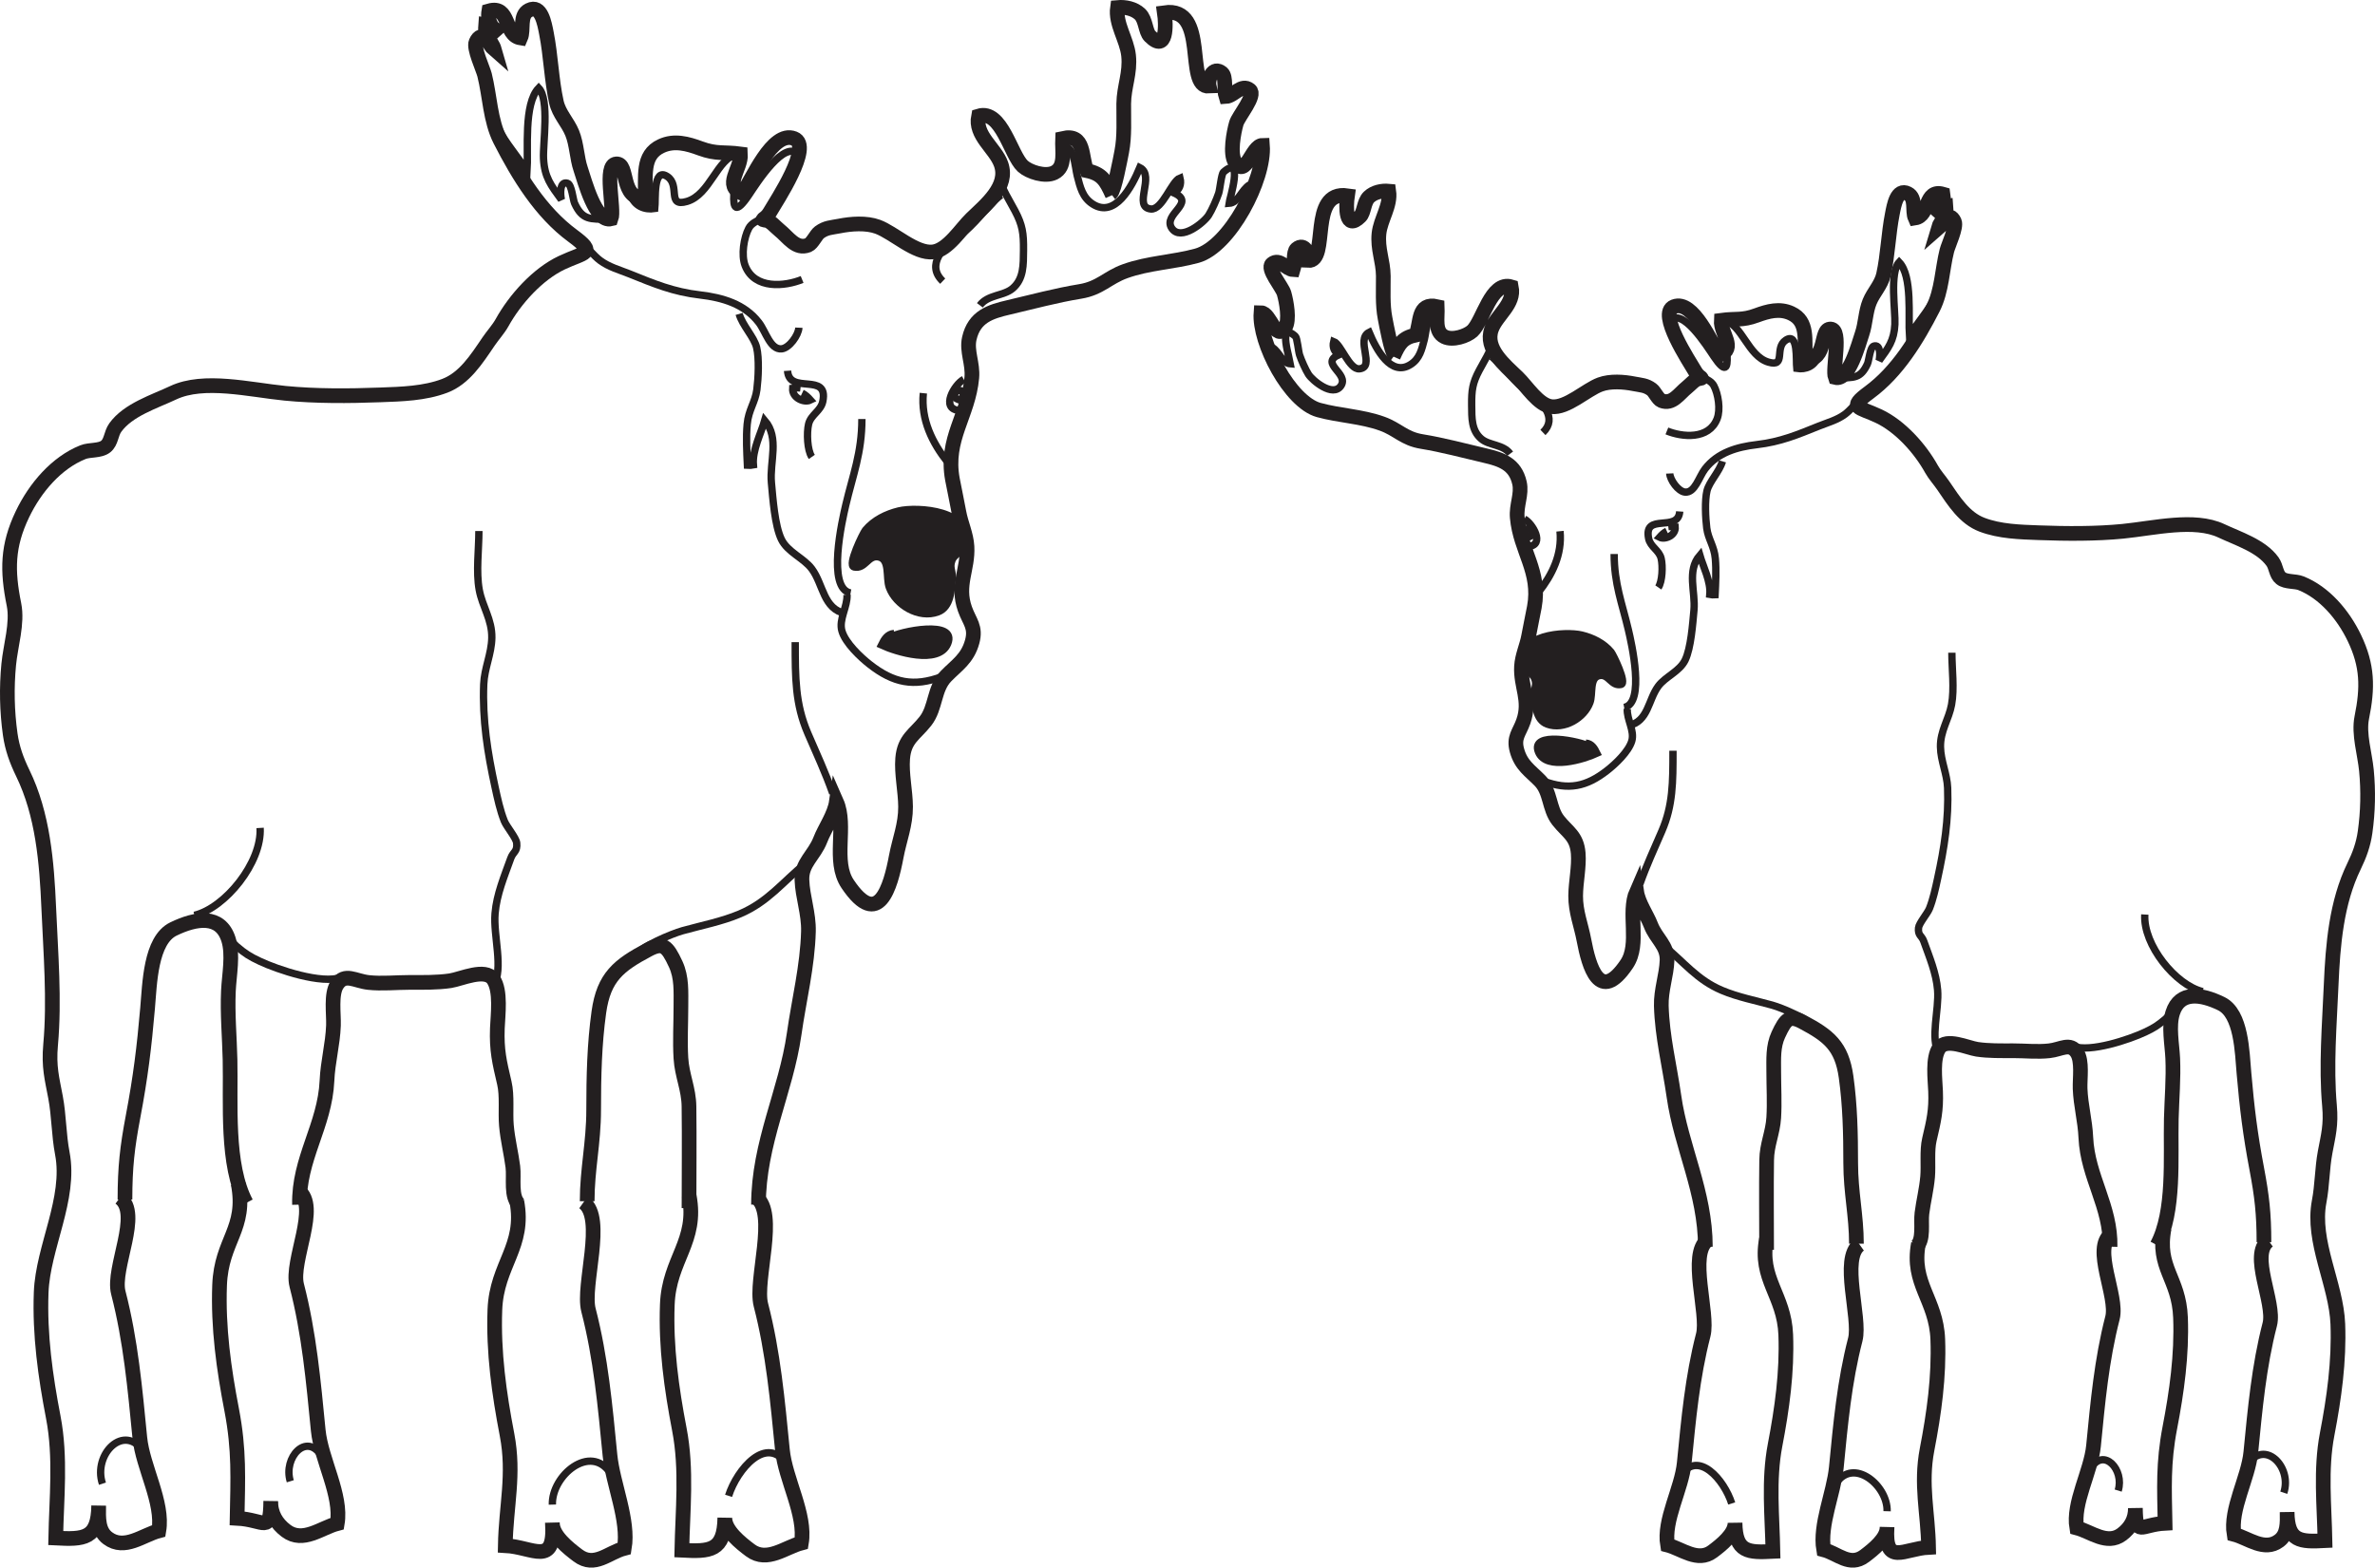 <?xml version="1.0" encoding="UTF-8"?>
<svg xmlns="http://www.w3.org/2000/svg" xmlns:xlink="http://www.w3.org/1999/xlink" width="323.111pt" height="213.333pt" viewBox="0 0 323.111 213.333" version="1.1">
<defs>
<clipPath id="clip1">
  <path d="M 0 0 L 163 0 L 163 213.332 L 0 213.332 Z M 0 0 "/>
</clipPath>
<clipPath id="clip2">
  <path d="M 18 149 L 58 149 L 58 213.332 L 18 213.332 Z M 18 149 "/>
</clipPath>
<clipPath id="clip3">
  <path d="M 55 152 L 97 152 L 97 213.332 L 55 213.332 Z M 55 152 "/>
</clipPath>
<clipPath id="clip4">
  <path d="M 79 151 L 121 151 L 121 213.332 L 79 213.332 Z M 79 151 "/>
</clipPath>
<clipPath id="clip5">
  <path d="M 178 14 L 323.109 14 L 323.109 213.332 L 178 213.332 Z M 178 14 "/>
</clipPath>
<clipPath id="clip6">
  <path d="M 271 155 L 308 155 L 308 213.332 L 271 213.332 Z M 271 155 "/>
</clipPath>
<clipPath id="clip7">
  <path d="M 236 157 L 275 157 L 275 213.332 L 236 213.332 Z M 236 157 "/>
</clipPath>
<clipPath id="clip8">
  <path d="M 215 157 L 255 157 L 255 213.332 L 215 213.332 Z M 215 157 "/>
</clipPath>
</defs>
<g id="surface1">
<g clip-path="url(#clip1)" clip-rule="nonzero">
<path style="fill:none;stroke-width:2;stroke-linecap:butt;stroke-linejoin:miter;stroke:rgb(13.73%,12.16%,12.549%);stroke-opacity:1;stroke-miterlimit:4;" d="M 0.001 -0.001 C 3.001 -2.138 -1.066 -9.568 -0.199 -12.927 C 1.493 -19.47 2.067 -25.966 2.727 -32.677 C 3.122 -36.665 5.969 -41.501 5.313 -45.337 C 3.122 -45.912 0.653 -48.048 -1.636 -46.333 C -2.964 -45.337 -2.898 -43.622 -2.871 -41.9 C -2.937 -46.486 -4.902 -46.517 -8.714 -46.322 C -8.613 -40.935 -7.996 -35.349 -9.046 -29.884 C -10.121 -24.302 -10.913 -18.673 -10.695 -12.888 C -10.46 -6.716 -6.632 -0.165 -7.816 6.022 C -8.304 8.581 -8.265 11.135 -8.738 13.651 C -9.218 16.225 -9.683 17.792 -9.41 20.819 C -8.863 26.893 -9.398 33.327 -9.663 39.428 C -9.933 45.663 -10.46 52.163 -13.203 57.788 C -14.031 59.495 -14.632 61.124 -14.906 63.057 C -15.347 66.206 -15.413 69.397 -15.109 72.565 C -14.867 75.112 -13.882 78.178 -14.394 80.71 C -15.331 85.35 -15.308 88.71 -13.238 93.018 C -11.515 96.612 -8.617 100.01 -5.015 101.452 C -4.105 101.819 -2.71 101.596 -1.921 102.213 C -1.14 102.831 -1.214 103.963 -0.613 104.799 C 1.133 107.233 4.731 108.338 7.258 109.534 C 11.434 111.51 17.68 109.944 22.485 109.467 C 26.618 109.061 31.176 109.085 35.446 109.249 C 38.337 109.354 41.465 109.436 44.223 110.487 C 46.887 111.506 48.528 114.088 50.176 116.518 C 50.719 117.319 51.532 118.221 51.989 119.045 C 53.782 122.288 56.868 125.694 60.133 127.237 C 63.254 128.713 64.954 128.436 61.606 130.905 C 57.266 134.104 54.247 139.042 51.762 143.897 C 50.391 146.581 50.348 149.924 49.626 152.792 C 49.407 153.659 48.094 156.413 48.465 157.26 C 49.219 158.979 50.614 157.467 50.973 156.217 C 50.079 156.987 49.657 158.417 49.766 159.62 C 50.532 159.506 51.239 158.975 51.68 158.268 C 50.712 159.049 49.962 160.026 50.208 161.499 C 53.149 162.354 52.243 158.174 54.532 157.819 C 55.012 158.905 54.321 160.924 55.661 161.596 C 57.34 162.44 57.786 159.764 58.04 158.475 C 58.649 155.401 58.727 152.131 59.399 149.1 C 59.754 147.491 60.938 146.378 61.551 144.874 C 62.176 143.338 62.18 141.491 62.704 139.967 C 63.251 138.37 64.723 132.659 66.848 133.206 C 67.348 134.53 65.794 140.553 67.544 140.682 C 69.305 140.811 68.001 135.795 71.469 136.014 C 71.61 138.987 70.954 141.858 73.661 143.112 C 75.43 143.936 77.243 143.436 78.977 142.792 C 81.215 141.967 82.212 142.338 84.442 142.038 C 84.575 139.963 82.036 137.733 84.7 136.639 C 85.958 138.409 88.766 145.284 91.735 144.135 C 94.333 143.131 89.333 135.647 88.434 134.1 C 87.79 132.991 86.954 133.163 88.016 132.987 C 88.524 132.905 89.235 132.081 89.704 131.702 C 90.962 130.694 91.977 128.975 93.661 129.631 C 94.208 129.85 94.712 131.022 95.176 131.366 C 96.079 132.03 96.786 132.01 97.887 132.225 C 99.497 132.545 101.551 132.702 103.122 132.124 C 105.294 131.319 108.27 128.417 110.645 128.706 C 112.669 128.956 114.454 131.866 115.86 133.225 C 117.844 135.135 120.965 137.651 119.891 140.647 C 119.098 142.862 116.278 144.53 116.829 147.194 C 119.962 148.159 121.196 141.889 122.852 140.374 C 123.688 139.608 125.868 138.862 127.133 139.487 C 128.739 140.28 128.176 142.374 128.262 144.147 C 131.391 144.87 130.751 141.612 131.563 139.768 C 133.587 139.342 134.145 138.46 135.044 136.444 " transform="matrix(1,0,0,-1,16.296,162.987)"/>
</g>
<path style="fill:none;stroke-width:2;stroke-linecap:butt;stroke-linejoin:miter;stroke:rgb(13.73%,12.16%,12.549%);stroke-opacity:1;stroke-miterlimit:4;" d="M -0.001 -0.001 C -0.001 4.417 0.323 7.155 1.096 11.253 C 2.124 16.671 2.616 20.717 3.077 26.03 C 3.37 29.342 3.452 35.284 6.596 36.811 C 9.678 38.307 12.979 38.815 14.077 35.405 C 14.749 33.319 14.17 30.546 14.073 28.37 C 13.932 25.268 14.221 22.139 14.295 19.038 C 14.432 13.096 13.725 4.721 16.491 -0.47 " transform="matrix(1,0,0,-1,17.001,163.233)"/>
<path style="fill:none;stroke-width:2;stroke-linecap:butt;stroke-linejoin:miter;stroke:rgb(13.73%,12.16%,12.549%);stroke-opacity:1;stroke-miterlimit:4;" d="M 0 -0.001 C -0.141 6.245 3.461 10.733 3.738 16.862 C 3.856 19.467 4.524 21.811 4.621 24.382 C 4.676 25.979 4.25 28.659 5.109 29.96 C 6.18 31.589 7.539 30.436 9.395 30.233 C 11.199 30.038 13.137 30.245 14.949 30.245 C 16.832 30.245 18.711 30.206 20.512 30.471 C 22.016 30.702 25.262 32.253 26.356 30.678 C 27.442 29.108 26.988 25.803 26.918 23.991 C 26.809 21.01 27.199 19.424 27.871 16.542 C 28.277 14.827 27.996 12.522 28.149 10.784 C 28.32 8.827 28.797 6.979 29.027 5.163 C 29.227 3.62 28.676 1.01 29.902 -0.001 " transform="matrix(1,0,0,-1,40.746,163.936)"/>
<path style="fill:none;stroke-width:2;stroke-linecap:butt;stroke-linejoin:miter;stroke:rgb(13.73%,12.16%,12.549%);stroke-opacity:1;stroke-miterlimit:4;" d="M -0 -0.001 C -0 4.35 0.882 7.921 0.882 12.424 C 0.882 16.999 0.984 21.397 1.589 25.725 C 2.257 30.53 4.308 32.104 8.304 34.229 C 10.304 35.296 10.882 34.756 12.046 32.253 C 12.886 30.428 12.754 28.526 12.754 26.495 C 12.754 24.167 12.613 21.784 12.754 19.456 C 12.894 17.112 13.82 15.299 13.851 12.897 C 13.91 8.424 13.855 3.698 13.855 -0.939 " transform="matrix(1,0,0,-1,79.883,163.467)"/>
<path style="fill:none;stroke-width:2;stroke-linecap:butt;stroke-linejoin:miter;stroke:rgb(13.73%,12.16%,12.549%);stroke-opacity:1;stroke-miterlimit:4;" d="M -0 -0.001 C -0 8.389 3.738 15.413 4.847 23.214 C 5.507 27.862 6.668 32.452 6.793 37.174 C 6.859 39.62 5.988 41.878 5.91 44.186 C 5.832 46.495 7.574 47.491 8.41 49.647 C 9.004 51.202 10.339 53.034 10.601 54.842 C 12.066 51.522 10.027 46.749 12.136 43.624 C 16.328 37.397 17.968 43.249 18.738 47.358 C 19.168 49.663 20.023 51.686 20.007 54.159 C 19.992 56.307 19.445 58.632 19.613 60.725 C 19.836 63.409 21.269 63.964 22.714 65.807 C 24.156 67.655 23.836 70.21 25.511 71.924 C 27.011 73.46 28.429 74.284 29.07 76.608 C 29.617 78.608 28.707 79.311 28.082 81.065 C 26.921 84.339 28.535 86.456 28.363 89.561 C 28.269 91.217 27.55 92.655 27.261 94.253 C 26.988 95.768 26.668 97.186 26.382 98.714 C 25.371 104.233 28.55 107.366 29.019 112.542 C 29.195 114.452 28.285 116.132 28.679 117.882 C 29.351 120.846 31.546 121.53 34.035 122.108 C 37.226 122.854 40.527 123.749 43.75 124.272 C 46.496 124.717 47.461 126.163 49.879 127.03 C 53.046 128.171 56.425 128.249 59.644 129.135 C 64.109 130.366 68.91 139.549 68.562 144.159 C 67.101 144.147 66.324 139.628 64.843 141.858 C 64.089 142.991 64.652 145.924 65.004 147.147 C 65.293 148.155 67.75 150.964 66.836 151.694 C 65.699 152.608 64.664 150.85 63.578 150.796 C 63.312 151.589 63.644 153.499 63.054 153.995 C 61.839 155.018 61.093 153.202 61.312 152.202 C 57.918 151.979 61.351 163.108 55.218 162.214 C 55.468 160.534 55.558 156.71 53.257 159.018 C 52.636 159.635 52.703 161.249 51.894 162.018 C 51.101 162.768 49.894 163.014 48.839 162.917 C 48.519 160.682 50.113 158.589 50.347 156.385 C 50.605 153.979 49.711 152.159 49.687 149.823 C 49.671 147.639 49.824 145.401 49.418 143.307 C 49.214 142.253 48.421 137.991 47.925 137.628 " transform="matrix(1,0,0,-1,103.192,163.936)"/>
<path style="fill:none;stroke-width:1;stroke-linecap:butt;stroke-linejoin:miter;stroke:rgb(13.73%,12.16%,12.549%);stroke-opacity:1;stroke-miterlimit:4;" d="M -0.001 -0 C -2.052 2.578 -3.657 5.773 -3.298 9.379 " transform="matrix(1,0,0,-1,128.915,62.883)"/>
<path style="fill:none;stroke-width:1;stroke-linecap:butt;stroke-linejoin:miter;stroke:rgb(13.73%,12.16%,12.549%);stroke-opacity:1;stroke-miterlimit:4;" d="M -0.001 0.002 C -0.001 -4.631 -1.236 -7.616 -2.197 -11.721 C -2.654 -13.67 -4.822 -23.08 -1.537 -23.678 " transform="matrix(1,0,0,-1,117.259,57.021)"/>
<path style=" stroke:none;fill-rule:nonzero;fill:rgb(13.73%,12.16%,12.549%);fill-opacity:1;" d="M 122.273 69.531 C 124.801 68.93 132.574 69.418 131.184 74.195 C 130.902 75.16 129.848 75.391 129.52 76.242 C 129.137 77.254 129.602 77.637 129.547 78.57 C 129.445 80.227 129.371 82.621 127.602 83.277 C 124.98 84.238 121.875 82.324 120.996 79.957 C 120.492 78.625 121.16 76.047 119.465 75.777 C 118.059 75.559 117.719 77.473 116.195 77.156 C 115.242 76.949 117.414 72.555 117.727 72.16 C 118.891 70.762 120.586 69.938 122.273 69.531 "/>
<path style="fill:none;stroke-width:1;stroke-linecap:butt;stroke-linejoin:miter;stroke:rgb(13.73%,12.16%,12.549%);stroke-opacity:1;stroke-miterlimit:4;" d="M -0.001 0.001 C 1.518 -0.316 1.862 1.598 3.268 1.383 C 4.963 1.11 4.295 -1.468 4.799 -2.8 C 5.678 -5.167 8.784 -7.081 11.405 -6.117 C 13.174 -5.464 13.249 -3.07 13.35 -1.413 C 13.405 -0.48 12.936 -0.097 13.323 0.915 C 13.651 1.766 14.71 1.997 14.987 2.962 C 16.378 7.743 8.604 8.227 6.077 7.626 C 4.389 7.215 2.694 6.395 1.53 4.997 C 1.221 4.602 -0.955 0.212 -0.001 0.001 Z M -0.001 0.001 " transform="matrix(1,0,0,-1,116.197,77.157)"/>
<path style="fill-rule:nonzero;fill:rgb(13.73%,12.16%,12.549%);fill-opacity:1;stroke-width:1;stroke-linecap:butt;stroke-linejoin:miter;stroke:rgb(13.73%,12.16%,12.549%);stroke-opacity:1;stroke-miterlimit:4;" d="M -0 0 C -0.887 -0.066 -1.329 -0.785 -1.711 -1.57 C 0.203 -2.461 6.093 -4.324 7.304 -1.371 C 8.636 1.895 0.859 0.328 -0.77 -0.59 " transform="matrix(1,0,0,-1,121.633,86.211)"/>
<path style="fill:none;stroke-width:1;stroke-linecap:butt;stroke-linejoin:miter;stroke:rgb(13.73%,12.16%,12.549%);stroke-opacity:1;stroke-miterlimit:4;" d="M 0.002 0.001 C 0.463 -1.585 2.048 -3.167 2.38 -4.554 C 2.748 -6.054 2.615 -8.757 2.416 -10.315 C 2.197 -12.026 1.271 -13.065 1.099 -15.007 C 0.935 -16.807 1.045 -18.8 1.13 -20.597 C 1.451 -20.62 1.654 -20.6 1.943 -20.546 C 1.775 -18.546 2.994 -16.21 3.486 -14.495 C 5.537 -16.889 4.13 -20.132 4.396 -22.979 C 4.595 -25.104 4.849 -28.804 5.752 -30.675 C 6.595 -32.425 8.791 -33.214 9.888 -34.69 C 11.49 -36.835 11.416 -40.163 14.509 -40.796 " transform="matrix(1,0,0,-1,100.553,42.72)"/>
<path style="fill:none;stroke-width:1;stroke-linecap:butt;stroke-linejoin:miter;stroke:rgb(13.73%,12.16%,12.549%);stroke-opacity:1;stroke-miterlimit:4;" d="M -0 0.002 C 0.953 -0.487 1.683 -1.635 2.64 -2.342 C 3.855 -3.244 5.293 -3.623 6.644 -4.166 C 10.019 -5.522 12.562 -6.604 16.269 -7.037 C 19.261 -7.389 22.281 -8.244 24.234 -10.784 C 25.187 -12.026 25.785 -14.502 27.324 -14.366 C 28.363 -14.272 29.636 -12.491 29.679 -11.487 " transform="matrix(1,0,0,-1,79.004,33.107)"/>
<path style="fill:none;stroke-width:1;stroke-linecap:butt;stroke-linejoin:miter;stroke:rgb(13.73%,12.16%,12.549%);stroke-opacity:1;stroke-miterlimit:4;" d="M 0.001 -0.001 C -2.335 -0.954 -6.468 -1.388 -7.745 1.87 C -8.308 3.308 -7.925 5.698 -7.253 6.968 C -6.554 8.292 -4.285 8.257 -3.956 9.847 " transform="matrix(1,0,0,-1,109.124,38.03)"/>
<path style="fill:none;stroke-width:1;stroke-linecap:butt;stroke-linejoin:miter;stroke:rgb(13.73%,12.16%,12.549%);stroke-opacity:1;stroke-miterlimit:4;" d="M -0.001 -0.001 C 0.936 -2.122 2.768 -3.923 3.917 -6.021 C 4.108 -2.954 3.413 3.233 5.499 5.417 C 6.999 3.827 6.053 -2.119 6.155 -4.185 C 6.284 -6.724 7.163 -7.822 8.585 -9.771 C 8.428 -9.048 8.323 -7.208 9.413 -7.54 C 9.995 -7.712 10.159 -9.779 10.381 -10.263 C 11.432 -12.564 12.499 -12.427 14.952 -12.427 " transform="matrix(1,0,0,-1,67.79,17.397)"/>
<path style="fill:none;stroke-width:1;stroke-linecap:butt;stroke-linejoin:miter;stroke:rgb(13.73%,12.16%,12.549%);stroke-opacity:1;stroke-miterlimit:4;" d="M 0.001 -0.001 C 0.493 -1.497 1.872 -2.06 3.267 -1.837 C 3.411 -0.611 2.989 3.815 4.958 2.526 C 6.786 1.331 4.833 -1.697 7.642 -0.869 C 10.798 0.065 11.72 4.971 14.474 5.596 C 14.767 3.713 12.443 -5.372 16.052 -0.001 C 17.06 1.495 21.052 7.87 22.864 5.393 " transform="matrix(1,0,0,-1,85.819,26.542)"/>
<path style="fill:none;stroke-width:1;stroke-linecap:butt;stroke-linejoin:miter;stroke:rgb(13.73%,12.16%,12.549%);stroke-opacity:1;stroke-miterlimit:4;" d="M -0.002 -0.002 C 0.229 -3.338 5.611 -0.119 4.795 -4.17 C 4.529 -5.482 3.158 -5.978 2.858 -7.267 C 2.584 -8.443 2.678 -10.834 3.299 -11.724 " transform="matrix(1,0,0,-1,107.146,50.455)"/>
<path style="fill:none;stroke-width:1;stroke-linecap:butt;stroke-linejoin:miter;stroke:rgb(13.73%,12.16%,12.549%);stroke-opacity:1;stroke-miterlimit:4;" d="M 0 0.001 C -2.547 0.224 -0.605 3.544 0.66 4.22 " transform="matrix(1,0,0,-1,130.453,55.849)"/>
<path style="fill:none;stroke-width:1;stroke-linecap:butt;stroke-linejoin:miter;stroke:rgb(13.73%,12.16%,12.549%);stroke-opacity:1;stroke-miterlimit:4;" d="M 0 0 C 0.301 0.074 0.524 0.246 0.852 0.274 C 0.914 2.61 -1.644 0.363 0.438 0 " transform="matrix(1,0,0,-1,130.234,54.442)"/>
<path style="fill:none;stroke-width:1;stroke-linecap:butt;stroke-linejoin:miter;stroke:rgb(13.73%,12.16%,12.549%);stroke-opacity:1;stroke-miterlimit:4;" d="M -0.002 0.001 C -0.35 0.04 -0.728 0.012 -1.068 -0.035 C -1.166 -1.355 0.498 -2.062 1.35 -1.64 C 1.014 -1.261 0.623 -0.894 0.217 -0.703 " transform="matrix(1,0,0,-1,108.908,52.801)"/>
<path style="fill:none;stroke-width:1;stroke-linecap:butt;stroke-linejoin:miter;stroke:rgb(13.73%,12.16%,12.549%);stroke-opacity:1;stroke-miterlimit:4;" d="M 0.001 0.002 C -2.339 2.213 0.165 4.771 2.036 6.037 C 4.528 7.72 5.716 9.951 7.915 11.72 " transform="matrix(1,0,0,-1,128.253,38.263)"/>
<path style="fill:none;stroke-width:1;stroke-linecap:butt;stroke-linejoin:miter;stroke:rgb(13.73%,12.16%,12.549%);stroke-opacity:1;stroke-miterlimit:4;" d="M -0.001 0.001 C 1.096 1.462 3.241 1.259 4.452 2.294 C 5.975 3.599 5.917 5.474 5.936 7.501 C 5.96 9.825 5.795 10.911 4.784 12.837 C 4.053 14.236 2.975 15.853 2.643 17.353 " transform="matrix(1,0,0,-1,133.31,41.548)"/>
<path style="fill:none;stroke-width:1;stroke-linecap:butt;stroke-linejoin:miter;stroke:rgb(13.73%,12.16%,12.549%);stroke-opacity:1;stroke-miterlimit:4;" d="M 0.002 0.002 C -1.182 -0.729 -1.534 -2.455 -2.83 -2.541 C -2.772 -2.053 -0.764 4.224 -3.58 1.709 C -3.873 1.447 -4.053 -0.635 -4.233 -1.166 C -4.518 -2.014 -5.151 -3.452 -5.604 -4.159 C -6.209 -5.108 -9.37 -7.76 -10.612 -5.928 C -11.913 -4.006 -7.229 -2.498 -10.319 -1.116 C -9.584 -0.725 -9.264 0.017 -9.491 0.916 C -10.631 0.486 -11.889 -3.463 -13.459 -3.307 C -15.991 -3.053 -12.811 1.244 -14.963 2.326 C -16.069 -0.33 -18.35 -4.58 -21.37 -2.635 C -22.772 -1.737 -23.077 -0.33 -23.479 1.224 C -23.768 2.353 -23.967 5.884 -25.502 4.923 " transform="matrix(1,0,0,-1,170.03,25.134)"/>
<path style="fill:none;stroke-width:1;stroke-linecap:butt;stroke-linejoin:miter;stroke:rgb(13.73%,12.16%,12.549%);stroke-opacity:1;stroke-miterlimit:4;" d="M 0.001 0 C 0.001 -2.527 -0.406 -5.527 0.048 -8.012 C 0.469 -10.301 1.801 -12.039 1.758 -14.535 C 1.723 -16.715 0.743 -18.676 0.657 -20.863 C 0.469 -25.68 1.176 -30.16 2.204 -34.871 C 2.54 -36.402 2.883 -38.019 3.458 -39.472 C 3.778 -40.265 5.071 -41.75 5.141 -42.457 C 5.266 -43.668 4.661 -43.617 4.333 -44.543 C 3.462 -46.976 2.415 -49.437 2.2 -52.047 C 1.942 -55.113 3.403 -59.547 1.977 -61.898 " transform="matrix(1,0,0,-1,65.152,72.262)"/>
<path style="fill:none;stroke-width:1;stroke-linecap:butt;stroke-linejoin:miter;stroke:rgb(13.73%,12.16%,12.549%);stroke-opacity:1;stroke-miterlimit:4;" d="M -0.002 -0.001 C 0.873 1.335 5.088 3.092 6.604 3.518 C 9.244 4.253 11.94 4.768 14.385 5.803 C 18.217 7.424 20.217 10.155 23.307 12.663 " transform="matrix(1,0,0,-1,86.26,130.174)"/>
<path style="fill:none;stroke-width:1;stroke-linecap:butt;stroke-linejoin:miter;stroke:rgb(13.73%,12.16%,12.549%);stroke-opacity:1;stroke-miterlimit:4;" d="M -0.001 -0 C 1.127 0.117 2.827 -2.504 3.737 -3.286 C 4.901 -4.282 5.522 -4.676 6.92 -5.332 C 9.292 -6.45 15.385 -8.532 18.03 -7.5 " transform="matrix(1,0,0,-1,28.435,125.484)"/>
<path style="fill:none;stroke-width:1;stroke-linecap:butt;stroke-linejoin:miter;stroke:rgb(13.73%,12.16%,12.549%);stroke-opacity:1;stroke-miterlimit:4;" d="M -0.002 0 C 0.092 -1.613 -1.158 -3.359 -0.693 -4.937 C -0.224 -6.57 1.842 -8.508 3.096 -9.488 C 6.334 -12.019 9.068 -12.558 12.885 -11.152 " transform="matrix(1,0,0,-1,115.236,80.938)"/>
<path style="fill:none;stroke-width:1;stroke-linecap:butt;stroke-linejoin:miter;stroke:rgb(13.73%,12.16%,12.549%);stroke-opacity:1;stroke-miterlimit:4;" d="M 0.002 -0.001 C 0.002 -4.907 0.002 -8.415 1.709 -12.395 C 2.908 -15.181 4.08 -17.68 5.103 -20.575 " transform="matrix(1,0,0,-1,108.186,87.382)"/>
<path style="fill:none;stroke-width:1;stroke-linecap:butt;stroke-linejoin:miter;stroke:rgb(13.73%,12.16%,12.549%);stroke-opacity:1;stroke-miterlimit:4;" d="M -0.001 -0.001 C -1.326 3.995 2.96 8.366 5.659 4.299 " transform="matrix(1,0,0,-1,13.939,201.909)"/>
<g clip-path="url(#clip2)" clip-rule="nonzero">
<path style="fill:none;stroke-width:2;stroke-linecap:butt;stroke-linejoin:miter;stroke:rgb(13.73%,12.16%,12.549%);stroke-opacity:1;stroke-miterlimit:4;" d="M -0 -0 C 2.996 -2.137 -1.067 -9.567 -0.2 -12.926 C 1.492 -19.469 2.066 -25.965 2.726 -32.676 C 3.125 -36.664 5.968 -41.493 5.312 -45.34 C 3.125 -45.911 0.652 -48.051 -1.641 -46.332 C -2.965 -45.336 -3.762 -43.993 -3.735 -42.27 C -3.801 -46.852 -4.5 -44.821 -8.313 -44.621 C -8.211 -39.235 -8 -35.348 -9.047 -29.883 C -10.125 -24.301 -10.914 -18.676 -10.696 -12.887 C -10.461 -6.715 -6.985 -5.282 -8.164 0.906 " transform="matrix(1,0,0,-1,40.571,161.996)"/>
</g>
<path style="fill:none;stroke-width:1;stroke-linecap:butt;stroke-linejoin:miter;stroke:rgb(13.73%,12.16%,12.549%);stroke-opacity:1;stroke-miterlimit:4;" d="M 0.001 -0 C -0.992 3.211 2.215 6.73 4.231 3.457 " transform="matrix(1,0,0,-1,39.492,201.578)"/>
<g clip-path="url(#clip3)" clip-rule="nonzero">
<path style="fill:none;stroke-width:2;stroke-linecap:butt;stroke-linejoin:miter;stroke:rgb(13.73%,12.16%,12.549%);stroke-opacity:1;stroke-miterlimit:4;" d="M -0.001 -0.001 C 2.995 -2.138 -0.2 -11.302 0.667 -14.662 C 2.358 -21.204 2.933 -27.701 3.593 -34.412 C 3.991 -38.4 6.206 -43.259 5.546 -47.099 C 3.355 -47.669 1.519 -49.783 -0.774 -48.068 C -2.099 -47.072 -4.266 -45.353 -4.239 -43.634 C -3.837 -49.705 -6.837 -46.927 -10.649 -46.728 C -10.552 -41.341 -9.364 -37.083 -10.415 -31.619 C -11.489 -26.037 -12.282 -20.408 -12.063 -14.622 C -11.829 -8.451 -7.903 -6.025 -9.087 0.163 " transform="matrix(1,0,0,-1,79.391,163.608)"/>
</g>
<path style="fill:none;stroke-width:1;stroke-linecap:butt;stroke-linejoin:miter;stroke:rgb(13.73%,12.16%,12.549%);stroke-opacity:1;stroke-miterlimit:4;" d="M 0.001 0.002 C -0.112 3.966 5.192 8.365 7.892 4.298 " transform="matrix(1,0,0,-1,75.147,204.759)"/>
<g clip-path="url(#clip4)" clip-rule="nonzero">
<path style="fill:none;stroke-width:2;stroke-linecap:butt;stroke-linejoin:miter;stroke:rgb(13.73%,12.16%,12.549%);stroke-opacity:1;stroke-miterlimit:4;" d="M -0.002 -0 C 2.998 -2.137 -0.197 -11.301 0.67 -14.661 C 2.361 -21.203 2.936 -27.7 3.6 -34.411 C 3.99 -38.399 6.838 -43.231 6.182 -47.075 C 3.99 -47.645 1.518 -49.782 -0.771 -48.067 C -2.096 -47.075 -4.264 -45.356 -4.236 -43.629 C -4.307 -48.215 -6.267 -48.254 -10.084 -48.059 C -9.978 -42.664 -9.365 -37.082 -10.42 -31.621 C -11.49 -26.039 -12.279 -20.411 -12.06 -14.621 C -11.83 -8.45 -7.904 -6.024 -9.084 0.164 " transform="matrix(1,0,0,-1,102.846,162.906)"/>
</g>
<path style="fill:none;stroke-width:1;stroke-linecap:butt;stroke-linejoin:miter;stroke:rgb(13.73%,12.16%,12.549%);stroke-opacity:1;stroke-miterlimit:4;" d="M -0.001 0.001 C 1.155 3.637 5.194 8.368 7.897 4.297 " transform="matrix(1,0,0,-1,99.123,203.563)"/>
<path style="fill:none;stroke-width:1;stroke-linecap:butt;stroke-linejoin:miter;stroke:rgb(13.73%,12.16%,12.549%);stroke-opacity:1;stroke-miterlimit:4;" d="M 0.001 -0.001 C 4.184 1.003 9.208 7.206 8.938 11.897 " transform="matrix(1,0,0,-1,26.449,124.565)"/>
<g clip-path="url(#clip5)" clip-rule="nonzero">
<path style="fill:none;stroke-width:2;stroke-linecap:butt;stroke-linejoin:miter;stroke:rgb(13.73%,12.16%,12.549%);stroke-opacity:1;stroke-miterlimit:4;" d="M 0.001 -0 C -2.648 -1.883 0.938 -8.438 0.172 -11.399 C -1.316 -17.164 -1.824 -22.895 -2.406 -28.813 C -2.753 -32.328 -5.265 -36.59 -4.687 -39.977 C -2.753 -40.481 -0.574 -42.364 1.442 -40.852 C 2.614 -39.977 2.555 -38.461 2.532 -36.942 C 2.59 -40.985 4.321 -41.016 7.684 -40.84 C 7.594 -36.094 7.051 -31.168 7.977 -26.352 C 8.922 -21.426 9.622 -16.465 9.43 -11.364 C 9.223 -5.922 5.848 -0.145 6.891 5.312 C 7.321 7.566 7.286 9.82 7.704 12.039 C 8.126 14.308 8.536 15.687 8.297 18.359 C 7.813 23.715 8.29 29.386 8.52 34.765 C 8.758 40.261 9.223 45.992 11.641 50.957 C 12.372 52.461 12.903 53.894 13.141 55.601 C 13.532 58.375 13.59 61.191 13.321 63.984 C 13.106 66.23 12.239 68.933 12.688 71.164 C 13.516 75.257 13.497 78.218 11.672 82.019 C 10.153 85.183 7.598 88.183 4.422 89.453 C 3.618 89.777 2.387 89.582 1.696 90.125 C 1.005 90.668 1.071 91.668 0.54 92.406 C -0.999 94.55 -4.171 95.527 -6.402 96.582 C -10.081 98.324 -15.593 96.941 -19.824 96.523 C -23.472 96.164 -27.492 96.187 -31.253 96.328 C -33.804 96.422 -36.562 96.492 -38.992 97.422 C -41.343 98.316 -42.788 100.593 -44.242 102.738 C -44.718 103.445 -45.437 104.238 -45.839 104.968 C -47.421 107.824 -50.144 110.828 -53.023 112.187 C -55.777 113.492 -57.273 113.25 -54.32 115.425 C -50.492 118.246 -47.831 122.597 -45.644 126.879 C -44.433 129.246 -44.398 132.191 -43.757 134.722 C -43.566 135.484 -42.406 137.914 -42.734 138.664 C -43.398 140.175 -44.628 138.843 -44.945 137.742 C -44.156 138.418 -43.785 139.679 -43.882 140.742 C -44.558 140.64 -45.179 140.175 -45.566 139.55 C -44.714 140.242 -44.05 141.101 -44.273 142.398 C -46.863 143.152 -46.062 139.468 -48.081 139.156 C -48.507 140.109 -47.898 141.89 -49.081 142.484 C -50.562 143.23 -50.953 140.871 -51.175 139.73 C -51.714 137.023 -51.785 134.136 -52.374 131.468 C -52.687 130.047 -53.734 129.066 -54.273 127.742 C -54.824 126.386 -54.828 124.757 -55.288 123.414 C -55.769 122.007 -57.07 116.968 -58.941 117.453 C -59.382 118.617 -58.011 123.933 -59.554 124.047 C -61.109 124.16 -59.96 119.734 -63.015 119.925 C -63.144 122.55 -62.562 125.082 -64.949 126.187 C -66.511 126.914 -68.105 126.472 -69.64 125.906 C -71.609 125.175 -72.488 125.504 -74.453 125.238 C -74.57 123.414 -72.331 121.445 -74.683 120.48 C -75.792 122.039 -78.269 128.101 -80.886 127.09 C -83.175 126.203 -78.765 119.605 -77.976 118.242 C -77.406 117.261 -76.671 117.414 -77.605 117.257 C -78.054 117.183 -78.679 116.461 -79.093 116.129 C -80.206 115.238 -81.097 113.722 -82.581 114.3 C -83.066 114.492 -83.507 115.531 -83.921 115.828 C -84.714 116.414 -85.339 116.398 -86.312 116.59 C -87.73 116.871 -89.542 117.007 -90.925 116.496 C -92.839 115.789 -95.464 113.23 -97.562 113.484 C -99.343 113.703 -100.917 116.269 -102.16 117.468 C -103.91 119.152 -106.66 121.371 -105.71 124.015 C -105.011 125.965 -102.527 127.437 -103.011 129.789 C -105.777 130.636 -106.863 125.109 -108.324 123.773 C -109.062 123.097 -110.984 122.441 -112.097 122.992 C -113.511 123.691 -113.019 125.539 -113.093 127.101 C -115.855 127.734 -115.288 124.863 -116.003 123.238 C -117.788 122.859 -118.277 122.086 -119.07 120.308 " transform="matrix(1,0,0,-1,308.624,168.824)"/>
</g>
<path style="fill:none;stroke-width:2;stroke-linecap:butt;stroke-linejoin:miter;stroke:rgb(13.73%,12.16%,12.549%);stroke-opacity:1;stroke-miterlimit:4;" d="M 0.002 0.002 C 0.002 3.896 -0.284 6.306 -0.967 9.924 C -1.873 14.697 -2.307 18.267 -2.713 22.951 C -2.971 25.873 -3.045 31.111 -5.815 32.459 C -8.534 33.779 -11.444 34.224 -12.412 31.22 C -13.002 29.381 -12.498 26.935 -12.409 25.013 C -12.284 22.279 -12.537 19.521 -12.604 16.787 C -12.725 11.549 -12.1 4.162 -14.541 -0.412 " transform="matrix(1,0,0,-1,308.002,169.041)"/>
<path style="fill:none;stroke-width:2;stroke-linecap:butt;stroke-linejoin:miter;stroke:rgb(13.73%,12.16%,12.549%);stroke-opacity:1;stroke-miterlimit:4;" d="M 0.002 0.001 C 0.123 5.505 -3.049 9.465 -3.295 14.868 C -3.397 17.165 -3.987 19.235 -4.073 21.501 C -4.123 22.907 -3.744 25.27 -4.502 26.419 C -5.448 27.852 -6.647 26.837 -8.284 26.661 C -9.873 26.485 -11.584 26.669 -13.182 26.669 C -14.838 26.669 -16.498 26.633 -18.088 26.868 C -19.412 27.071 -22.272 28.438 -23.237 27.051 C -24.194 25.665 -23.795 22.751 -23.737 21.153 C -23.635 18.524 -23.983 17.126 -24.577 14.587 C -24.932 13.075 -24.686 11.044 -24.819 9.512 C -24.971 7.786 -25.393 6.157 -25.592 4.551 C -25.768 3.192 -25.284 0.891 -26.366 0.001 " transform="matrix(1,0,0,-1,287.065,169.661)"/>
<path style="fill:none;stroke-width:2;stroke-linecap:butt;stroke-linejoin:miter;stroke:rgb(13.73%,12.16%,12.549%);stroke-opacity:1;stroke-miterlimit:4;" d="M 0.002 0.001 C 0.002 3.837 -0.776 6.985 -0.776 10.958 C -0.776 14.989 -0.866 18.868 -1.401 22.684 C -1.991 26.919 -3.795 28.305 -7.323 30.18 C -9.088 31.118 -9.596 30.645 -10.62 28.438 C -11.362 26.833 -11.245 25.153 -11.245 23.36 C -11.245 21.309 -11.12 19.208 -11.245 17.157 C -11.37 15.087 -12.186 13.493 -12.209 11.372 C -12.268 7.426 -12.217 3.258 -12.217 -0.828 " transform="matrix(1,0,0,-1,252.557,169.247)"/>
<path style="fill:none;stroke-width:2;stroke-linecap:butt;stroke-linejoin:miter;stroke:rgb(13.73%,12.16%,12.549%);stroke-opacity:1;stroke-miterlimit:4;" d="M 0.002 0.001 C 0.002 7.395 -3.295 13.59 -4.272 20.469 C -4.858 24.567 -5.877 28.614 -5.991 32.778 C -6.049 34.934 -5.28 36.926 -5.209 38.962 C -5.143 40.997 -6.678 41.876 -7.416 43.774 C -7.94 45.145 -9.116 46.762 -9.35 48.356 C -10.639 45.43 -8.842 41.219 -10.702 38.465 C -14.397 32.977 -15.842 38.133 -16.522 41.758 C -16.905 43.79 -17.655 45.575 -17.643 47.755 C -17.627 49.649 -17.147 51.7 -17.295 53.544 C -17.491 55.911 -18.756 56.399 -20.03 58.024 C -21.299 59.653 -21.018 61.903 -22.498 63.419 C -23.819 64.774 -25.069 65.497 -25.631 67.551 C -26.112 69.313 -25.311 69.93 -24.76 71.477 C -23.737 74.364 -25.162 76.231 -25.01 78.969 C -24.928 80.43 -24.295 81.7 -24.037 83.106 C -23.795 84.442 -23.514 85.692 -23.264 87.04 C -22.369 91.907 -25.178 94.669 -25.588 99.231 C -25.741 100.915 -24.936 102.395 -25.287 103.942 C -25.877 106.555 -27.815 107.157 -30.01 107.669 C -32.823 108.325 -35.733 109.114 -38.573 109.575 C -40.994 109.965 -41.85 111.243 -43.983 112.005 C -46.772 113.012 -49.752 113.083 -52.592 113.864 C -56.53 114.95 -60.76 123.048 -60.455 127.106 C -59.162 127.098 -58.483 123.114 -57.174 125.083 C -56.51 126.079 -57.006 128.669 -57.315 129.743 C -57.569 130.633 -59.741 133.11 -58.932 133.755 C -57.928 134.559 -57.018 133.008 -56.061 132.962 C -55.827 133.661 -56.116 135.344 -55.6 135.782 C -54.526 136.684 -53.866 135.083 -54.061 134.204 C -51.069 134.005 -54.096 143.817 -48.69 143.028 C -48.909 141.548 -48.987 138.176 -46.959 140.212 C -46.412 140.755 -46.471 142.18 -45.756 142.856 C -45.061 143.52 -43.994 143.735 -43.065 143.649 C -42.78 141.68 -44.186 139.833 -44.397 137.891 C -44.619 135.766 -43.83 134.161 -43.811 132.102 C -43.799 130.176 -43.932 128.208 -43.573 126.36 C -43.397 125.43 -42.698 121.673 -42.26 121.352 " transform="matrix(1,0,0,-1,232.006,169.661)"/>
<path style="fill:none;stroke-width:1;stroke-linecap:butt;stroke-linejoin:miter;stroke:rgb(13.73%,12.16%,12.549%);stroke-opacity:1;stroke-miterlimit:4;" d="M -0.001 -0 C 1.807 2.273 3.225 5.09 2.909 8.269 " transform="matrix(1,0,0,-1,209.326,80.558)"/>
<path style="fill:none;stroke-width:1;stroke-linecap:butt;stroke-linejoin:miter;stroke:rgb(13.73%,12.16%,12.549%);stroke-opacity:1;stroke-miterlimit:4;" d="M -0 -0.001 C -0 -4.087 1.09 -6.716 1.937 -10.337 C 2.34 -12.052 4.254 -20.348 1.355 -20.88 " transform="matrix(1,0,0,-1,219.602,75.39)"/>
<path style=" stroke:none;fill-rule:nonzero;fill:rgb(13.73%,12.16%,12.549%);fill-opacity:1;" d="M 215.18 86.422 C 212.949 85.887 206.098 86.32 207.324 90.531 C 207.57 91.383 208.504 91.59 208.789 92.34 C 209.129 93.23 208.719 93.566 208.77 94.391 C 208.855 95.852 208.922 97.961 210.48 98.539 C 212.793 99.387 215.531 97.703 216.305 95.613 C 216.75 94.438 216.16 92.164 217.656 91.926 C 218.895 91.734 219.195 93.422 220.539 93.145 C 221.379 92.961 219.465 89.086 219.188 88.738 C 218.16 87.504 216.668 86.781 215.18 86.422 "/>
<path style="fill:none;stroke-width:1;stroke-linecap:butt;stroke-linejoin:miter;stroke:rgb(13.73%,12.16%,12.549%);stroke-opacity:1;stroke-miterlimit:4;" d="M 0.001 -0 C -1.339 -0.278 -1.644 1.41 -2.882 1.218 C -4.374 0.98 -3.788 -1.293 -4.234 -2.469 C -5.007 -4.559 -7.746 -6.243 -10.058 -5.395 C -11.617 -4.817 -11.683 -2.707 -11.769 -1.246 C -11.82 -0.422 -11.41 -0.086 -11.749 0.804 C -12.035 1.554 -12.968 1.761 -13.214 2.613 C -14.441 6.824 -7.585 7.257 -5.359 6.722 C -3.871 6.363 -2.374 5.64 -1.351 4.406 C -1.074 4.058 0.84 0.183 0.001 -0 Z M 0.001 -0 " transform="matrix(1,0,0,-1,220.538,93.144)"/>
<path style="fill-rule:nonzero;fill:rgb(13.73%,12.16%,12.549%);fill-opacity:1;stroke-width:1;stroke-linecap:butt;stroke-linejoin:miter;stroke:rgb(13.73%,12.16%,12.549%);stroke-opacity:1;stroke-miterlimit:4;" d="M 0.001 -0.001 C 0.782 -0.06 1.172 -0.693 1.508 -1.384 C -0.179 -2.169 -5.374 -3.814 -6.441 -1.208 C -7.617 1.671 -0.757 0.288 0.68 -0.521 " transform="matrix(1,0,0,-1,215.745,101.128)"/>
<path style="fill:none;stroke-width:1;stroke-linecap:butt;stroke-linejoin:miter;stroke:rgb(13.73%,12.16%,12.549%);stroke-opacity:1;stroke-miterlimit:4;" d="M -0 -0.001 C -0.407 -1.396 -1.805 -2.79 -2.102 -4.013 C -2.422 -5.337 -2.305 -7.72 -2.133 -9.095 C -1.938 -10.607 -1.121 -11.521 -0.969 -13.232 C -0.825 -14.818 -0.922 -16.576 -1 -18.162 C -1.278 -18.181 -1.457 -18.162 -1.715 -18.115 C -1.563 -16.353 -2.637 -14.294 -3.075 -12.783 C -4.883 -14.892 -3.645 -17.751 -3.875 -20.259 C -4.051 -22.138 -4.278 -25.396 -5.071 -27.044 C -5.817 -28.591 -7.75 -29.287 -8.719 -30.587 C -10.129 -32.478 -10.063 -35.412 -12.793 -35.97 " transform="matrix(1,0,0,-1,234.332,62.78)"/>
<path style="fill:none;stroke-width:1;stroke-linecap:butt;stroke-linejoin:miter;stroke:rgb(13.73%,12.16%,12.549%);stroke-opacity:1;stroke-miterlimit:4;" d="M -0 -0 C -0.84 -0.43 -1.485 -1.442 -2.325 -2.067 C -3.399 -2.86 -4.668 -3.196 -5.86 -3.672 C -8.832 -4.868 -11.078 -5.825 -14.348 -6.207 C -16.985 -6.516 -19.645 -7.27 -21.368 -9.508 C -22.207 -10.602 -22.735 -12.789 -24.09 -12.664 C -25.008 -12.586 -26.129 -11.012 -26.168 -10.129 " transform="matrix(1,0,0,-1,253.332,54.304)"/>
<path style="fill:none;stroke-width:1;stroke-linecap:butt;stroke-linejoin:miter;stroke:rgb(13.73%,12.16%,12.549%);stroke-opacity:1;stroke-miterlimit:4;" d="M -0.001 0.001 C 2.061 -0.843 5.706 -1.226 6.831 1.649 C 7.327 2.915 6.987 5.024 6.393 6.145 C 5.78 7.313 3.78 7.282 3.487 8.684 " transform="matrix(1,0,0,-1,226.775,58.645)"/>
<path style="fill:none;stroke-width:1;stroke-linecap:butt;stroke-linejoin:miter;stroke:rgb(13.73%,12.16%,12.549%);stroke-opacity:1;stroke-miterlimit:4;" d="M -0 -0.001 C -0.825 -1.872 -2.442 -3.462 -3.45 -5.306 C -3.621 -2.602 -3.008 2.851 -4.848 4.773 C -6.168 3.374 -5.336 -1.868 -5.426 -3.688 C -5.539 -5.927 -6.313 -6.895 -7.567 -8.614 C -7.43 -7.977 -7.336 -6.356 -8.297 -6.645 C -8.813 -6.802 -8.953 -8.622 -9.153 -9.052 C -10.078 -11.075 -11.02 -10.958 -13.184 -10.958 " transform="matrix(1,0,0,-1,263.219,40.452)"/>
<path style="fill:none;stroke-width:1;stroke-linecap:butt;stroke-linejoin:miter;stroke:rgb(13.73%,12.16%,12.549%);stroke-opacity:1;stroke-miterlimit:4;" d="M 0.001 -0 C -0.437 -1.321 -1.648 -1.817 -2.882 -1.621 C -3.007 -0.539 -2.636 3.363 -4.374 2.226 C -5.984 1.172 -4.261 -1.496 -6.738 -0.766 C -9.523 0.058 -10.331 4.382 -12.761 4.937 C -13.019 3.273 -10.968 -4.739 -14.156 -0 C -15.042 1.316 -18.562 6.941 -20.16 4.754 " transform="matrix(1,0,0,-1,247.324,48.515)"/>
<path style="fill:none;stroke-width:1;stroke-linecap:butt;stroke-linejoin:miter;stroke:rgb(13.73%,12.16%,12.549%);stroke-opacity:1;stroke-miterlimit:4;" d="M 0.002 -0.001 C -0.202 -2.942 -4.948 -0.102 -4.229 -3.677 C -3.995 -4.833 -2.784 -5.27 -2.522 -6.407 C -2.276 -7.446 -2.362 -9.552 -2.909 -10.341 " transform="matrix(1,0,0,-1,228.518,69.601)"/>
<path style="fill:none;stroke-width:1;stroke-linecap:butt;stroke-linejoin:miter;stroke:rgb(13.73%,12.16%,12.549%);stroke-opacity:1;stroke-miterlimit:4;" d="M 0.001 0.001 C 2.243 0.2 0.536 3.126 -0.581 3.719 " transform="matrix(1,0,0,-1,207.968,74.356)"/>
<path style="fill:none;stroke-width:1;stroke-linecap:butt;stroke-linejoin:miter;stroke:rgb(13.73%,12.16%,12.549%);stroke-opacity:1;stroke-miterlimit:4;" d="M -0.001 -0.002 C -0.263 0.069 -0.462 0.221 -0.751 0.24 C -0.806 2.303 1.452 0.319 -0.388 -0.002 " transform="matrix(1,0,0,-1,208.161,73.115)"/>
<path style="fill:none;stroke-width:1;stroke-linecap:butt;stroke-linejoin:miter;stroke:rgb(13.73%,12.16%,12.549%);stroke-opacity:1;stroke-miterlimit:4;" d="M -0 0.001 C 0.308 0.036 0.644 0.009 0.941 -0.03 C 1.031 -1.194 -0.438 -1.819 -1.188 -1.444 C -0.895 -1.112 -0.547 -0.788 -0.192 -0.62 " transform="matrix(1,0,0,-1,226.965,71.669)"/>
<path style="fill:none;stroke-width:1;stroke-linecap:butt;stroke-linejoin:miter;stroke:rgb(13.73%,12.16%,12.549%);stroke-opacity:1;stroke-miterlimit:4;" d="M 0.002 -0.001 C 2.06 1.952 -0.147 4.206 -1.795 5.323 C -3.991 6.808 -5.041 8.773 -6.979 10.335 " transform="matrix(1,0,0,-1,209.909,58.851)"/>
<path style="fill:none;stroke-width:1;stroke-linecap:butt;stroke-linejoin:miter;stroke:rgb(13.73%,12.16%,12.549%);stroke-opacity:1;stroke-miterlimit:4;" d="M -0 0.001 C -0.965 1.29 -2.856 1.106 -3.926 2.024 C -5.27 3.172 -5.219 4.825 -5.235 6.614 C -5.254 8.665 -5.114 9.622 -4.219 11.321 C -3.575 12.551 -2.625 13.977 -2.329 15.301 " transform="matrix(1,0,0,-1,205.45,61.747)"/>
<path style="fill:none;stroke-width:1;stroke-linecap:butt;stroke-linejoin:miter;stroke:rgb(13.73%,12.16%,12.549%);stroke-opacity:1;stroke-miterlimit:4;" d="M 0.002 0.001 C 1.041 -0.643 1.349 -2.163 2.498 -2.241 C 2.443 -1.811 0.673 3.724 3.158 1.509 C 3.416 1.275 3.572 -0.561 3.732 -1.03 C 3.982 -1.776 4.541 -3.042 4.939 -3.667 C 5.474 -4.503 8.259 -6.843 9.357 -5.225 C 10.502 -3.53 6.373 -2.202 9.099 -0.983 C 8.451 -0.639 8.17 0.017 8.369 0.806 C 9.373 0.427 10.482 -3.054 11.869 -2.917 C 14.099 -2.69 11.295 1.095 13.193 2.052 C 14.166 -0.292 16.181 -4.042 18.841 -2.323 C 20.08 -1.53 20.345 -0.292 20.705 1.079 C 20.955 2.075 21.134 5.189 22.486 4.341 " transform="matrix(1,0,0,-1,173.073,47.275)"/>
<path style="fill:none;stroke-width:1;stroke-linecap:butt;stroke-linejoin:miter;stroke:rgb(13.73%,12.16%,12.549%);stroke-opacity:1;stroke-miterlimit:4;" d="M -0 0 C -0 -2.23 0.359 -4.875 -0.043 -7.062 C -0.414 -9.082 -1.59 -10.613 -1.551 -12.816 C -1.52 -14.738 -0.653 -16.469 -0.578 -18.394 C -0.414 -22.644 -1.035 -26.59 -1.946 -30.746 C -2.239 -32.097 -2.543 -33.523 -3.051 -34.805 C -3.332 -35.504 -4.473 -36.812 -4.535 -37.437 C -4.645 -38.504 -4.11 -38.457 -3.821 -39.273 C -3.055 -41.422 -2.129 -43.59 -1.942 -45.89 C -1.715 -48.594 -3 -52.504 -1.746 -54.578 " transform="matrix(1,0,0,-1,265.547,88.828)"/>
<path style="fill:none;stroke-width:1;stroke-linecap:butt;stroke-linejoin:miter;stroke:rgb(13.73%,12.16%,12.549%);stroke-opacity:1;stroke-miterlimit:4;" d="M -0 0.001 C -0.77 1.176 -4.485 2.727 -5.821 3.102 C -8.153 3.751 -10.524 4.204 -12.68 5.118 C -16.063 6.547 -17.825 8.954 -20.551 11.165 " transform="matrix(1,0,0,-1,246.934,139.891)"/>
<path style="fill:none;stroke-width:1;stroke-linecap:butt;stroke-linejoin:miter;stroke:rgb(13.73%,12.16%,12.549%);stroke-opacity:1;stroke-miterlimit:4;" d="M 0.001 -0.001 C -0.992 0.104 -2.492 -2.204 -3.296 -2.896 C -4.324 -3.775 -4.867 -4.122 -6.101 -4.704 C -8.195 -5.689 -13.57 -7.521 -15.898 -6.615 " transform="matrix(1,0,0,-1,297.921,135.756)"/>
<path style="fill:none;stroke-width:1;stroke-linecap:butt;stroke-linejoin:miter;stroke:rgb(13.73%,12.16%,12.549%);stroke-opacity:1;stroke-miterlimit:4;" d="M 0.002 0.001 C -0.08 -1.421 1.021 -2.964 0.615 -4.354 C 0.197 -5.796 -1.623 -7.503 -2.729 -8.366 C -5.584 -10.6 -7.994 -11.073 -11.362 -9.835 " transform="matrix(1,0,0,-1,221.385,96.478)"/>
<path style="fill:none;stroke-width:1;stroke-linecap:butt;stroke-linejoin:miter;stroke:rgb(13.73%,12.16%,12.549%);stroke-opacity:1;stroke-miterlimit:4;" d="M -0.001 -0 C -0.001 -4.328 -0.001 -7.422 -1.509 -10.93 C -2.564 -13.383 -3.599 -15.59 -4.501 -18.145 " transform="matrix(1,0,0,-1,227.603,102.16)"/>
<path style="fill:none;stroke-width:1;stroke-linecap:butt;stroke-linejoin:miter;stroke:rgb(13.73%,12.16%,12.549%);stroke-opacity:1;stroke-miterlimit:4;" d="M 0.001 0.001 C 1.169 3.52 -2.613 7.376 -4.992 3.79 " transform="matrix(1,0,0,-1,310.702,203.141)"/>
<g clip-path="url(#clip6)" clip-rule="nonzero">
<path style="fill:none;stroke-width:2;stroke-linecap:butt;stroke-linejoin:miter;stroke:rgb(13.73%,12.16%,12.549%);stroke-opacity:1;stroke-miterlimit:4;" d="M -0.001 0.001 C -2.642 -1.886 0.94 -8.437 0.174 -11.398 C -1.314 -17.167 -1.822 -22.894 -2.404 -28.812 C -2.751 -32.328 -5.263 -36.585 -4.685 -39.976 C -2.751 -40.48 -0.572 -42.367 1.448 -40.855 C 2.616 -39.976 3.315 -38.788 3.292 -37.269 C 3.354 -41.312 3.971 -39.519 7.331 -39.343 C 7.241 -34.593 7.053 -31.167 7.979 -26.351 C 8.924 -21.429 9.624 -16.464 9.432 -11.363 C 9.225 -5.921 6.159 -4.656 7.202 0.801 " transform="matrix(1,0,0,-1,287.22,167.95)"/>
</g>
<path style="fill:none;stroke-width:1;stroke-linecap:butt;stroke-linejoin:miter;stroke:rgb(13.73%,12.16%,12.549%);stroke-opacity:1;stroke-miterlimit:4;" d="M -0 0.002 C 0.875 2.83 -1.953 5.931 -3.731 3.049 " transform="matrix(1,0,0,-1,288.172,202.849)"/>
<g clip-path="url(#clip7)" clip-rule="nonzero">
<path style="fill:none;stroke-width:2;stroke-linecap:butt;stroke-linejoin:miter;stroke:rgb(13.73%,12.16%,12.549%);stroke-opacity:1;stroke-miterlimit:4;" d="M 0.001 -0 C -2.64 -1.883 0.176 -9.965 -0.589 -12.926 C -2.081 -18.696 -2.589 -24.426 -3.167 -30.34 C -3.519 -33.856 -5.472 -38.145 -4.89 -41.528 C -2.96 -42.032 -1.339 -43.895 0.68 -42.383 C 1.848 -41.504 3.758 -39.989 3.735 -38.473 C 3.383 -43.825 6.028 -41.375 9.387 -41.204 C 9.301 -36.454 8.258 -32.696 9.18 -27.879 C 10.129 -22.957 10.829 -17.996 10.637 -12.895 C 10.43 -7.45 6.969 -5.313 8.008 0.144 " transform="matrix(1,0,0,-1,252.992,169.371)"/>
</g>
<path style="fill:none;stroke-width:1;stroke-linecap:butt;stroke-linejoin:miter;stroke:rgb(13.73%,12.16%,12.549%);stroke-opacity:1;stroke-miterlimit:4;" d="M 0.002 -0.001 C 0.099 3.499 -4.577 7.374 -6.955 3.788 " transform="matrix(1,0,0,-1,256.733,205.655)"/>
<g clip-path="url(#clip8)" clip-rule="nonzero">
<path style="fill:none;stroke-width:2;stroke-linecap:butt;stroke-linejoin:miter;stroke:rgb(13.73%,12.16%,12.549%);stroke-opacity:1;stroke-miterlimit:4;" d="M -0.001 -0.001 C -2.642 -1.884 0.178 -9.962 -0.591 -12.927 C -2.08 -18.697 -2.587 -24.423 -3.173 -30.337 C -3.517 -33.857 -6.025 -38.118 -5.447 -41.509 C -3.517 -42.009 -1.337 -43.896 0.682 -42.38 C 1.85 -41.509 3.76 -39.99 3.737 -38.47 C 3.795 -42.513 5.53 -42.544 8.893 -42.372 C 8.799 -37.618 8.26 -32.697 9.186 -27.88 C 10.131 -22.958 10.827 -17.993 10.635 -12.892 C 10.432 -7.451 6.971 -5.314 8.01 0.147 " transform="matrix(1,0,0,-1,232.31,168.753)"/>
</g>
<path style="fill:none;stroke-width:1;stroke-linecap:butt;stroke-linejoin:miter;stroke:rgb(13.73%,12.16%,12.549%);stroke-opacity:1;stroke-miterlimit:4;" d="M 0.001 -0.001 C -1.015 3.21 -4.578 7.378 -6.96 3.788 " transform="matrix(1,0,0,-1,235.593,204.6)"/>
<path style="fill:none;stroke-width:1;stroke-linecap:butt;stroke-linejoin:miter;stroke:rgb(13.73%,12.16%,12.549%);stroke-opacity:1;stroke-miterlimit:4;" d="M -0 0.001 C -3.688 0.887 -8.118 6.352 -7.879 10.493 " transform="matrix(1,0,0,-1,299.672,134.946)"/>
</g>
</svg>
